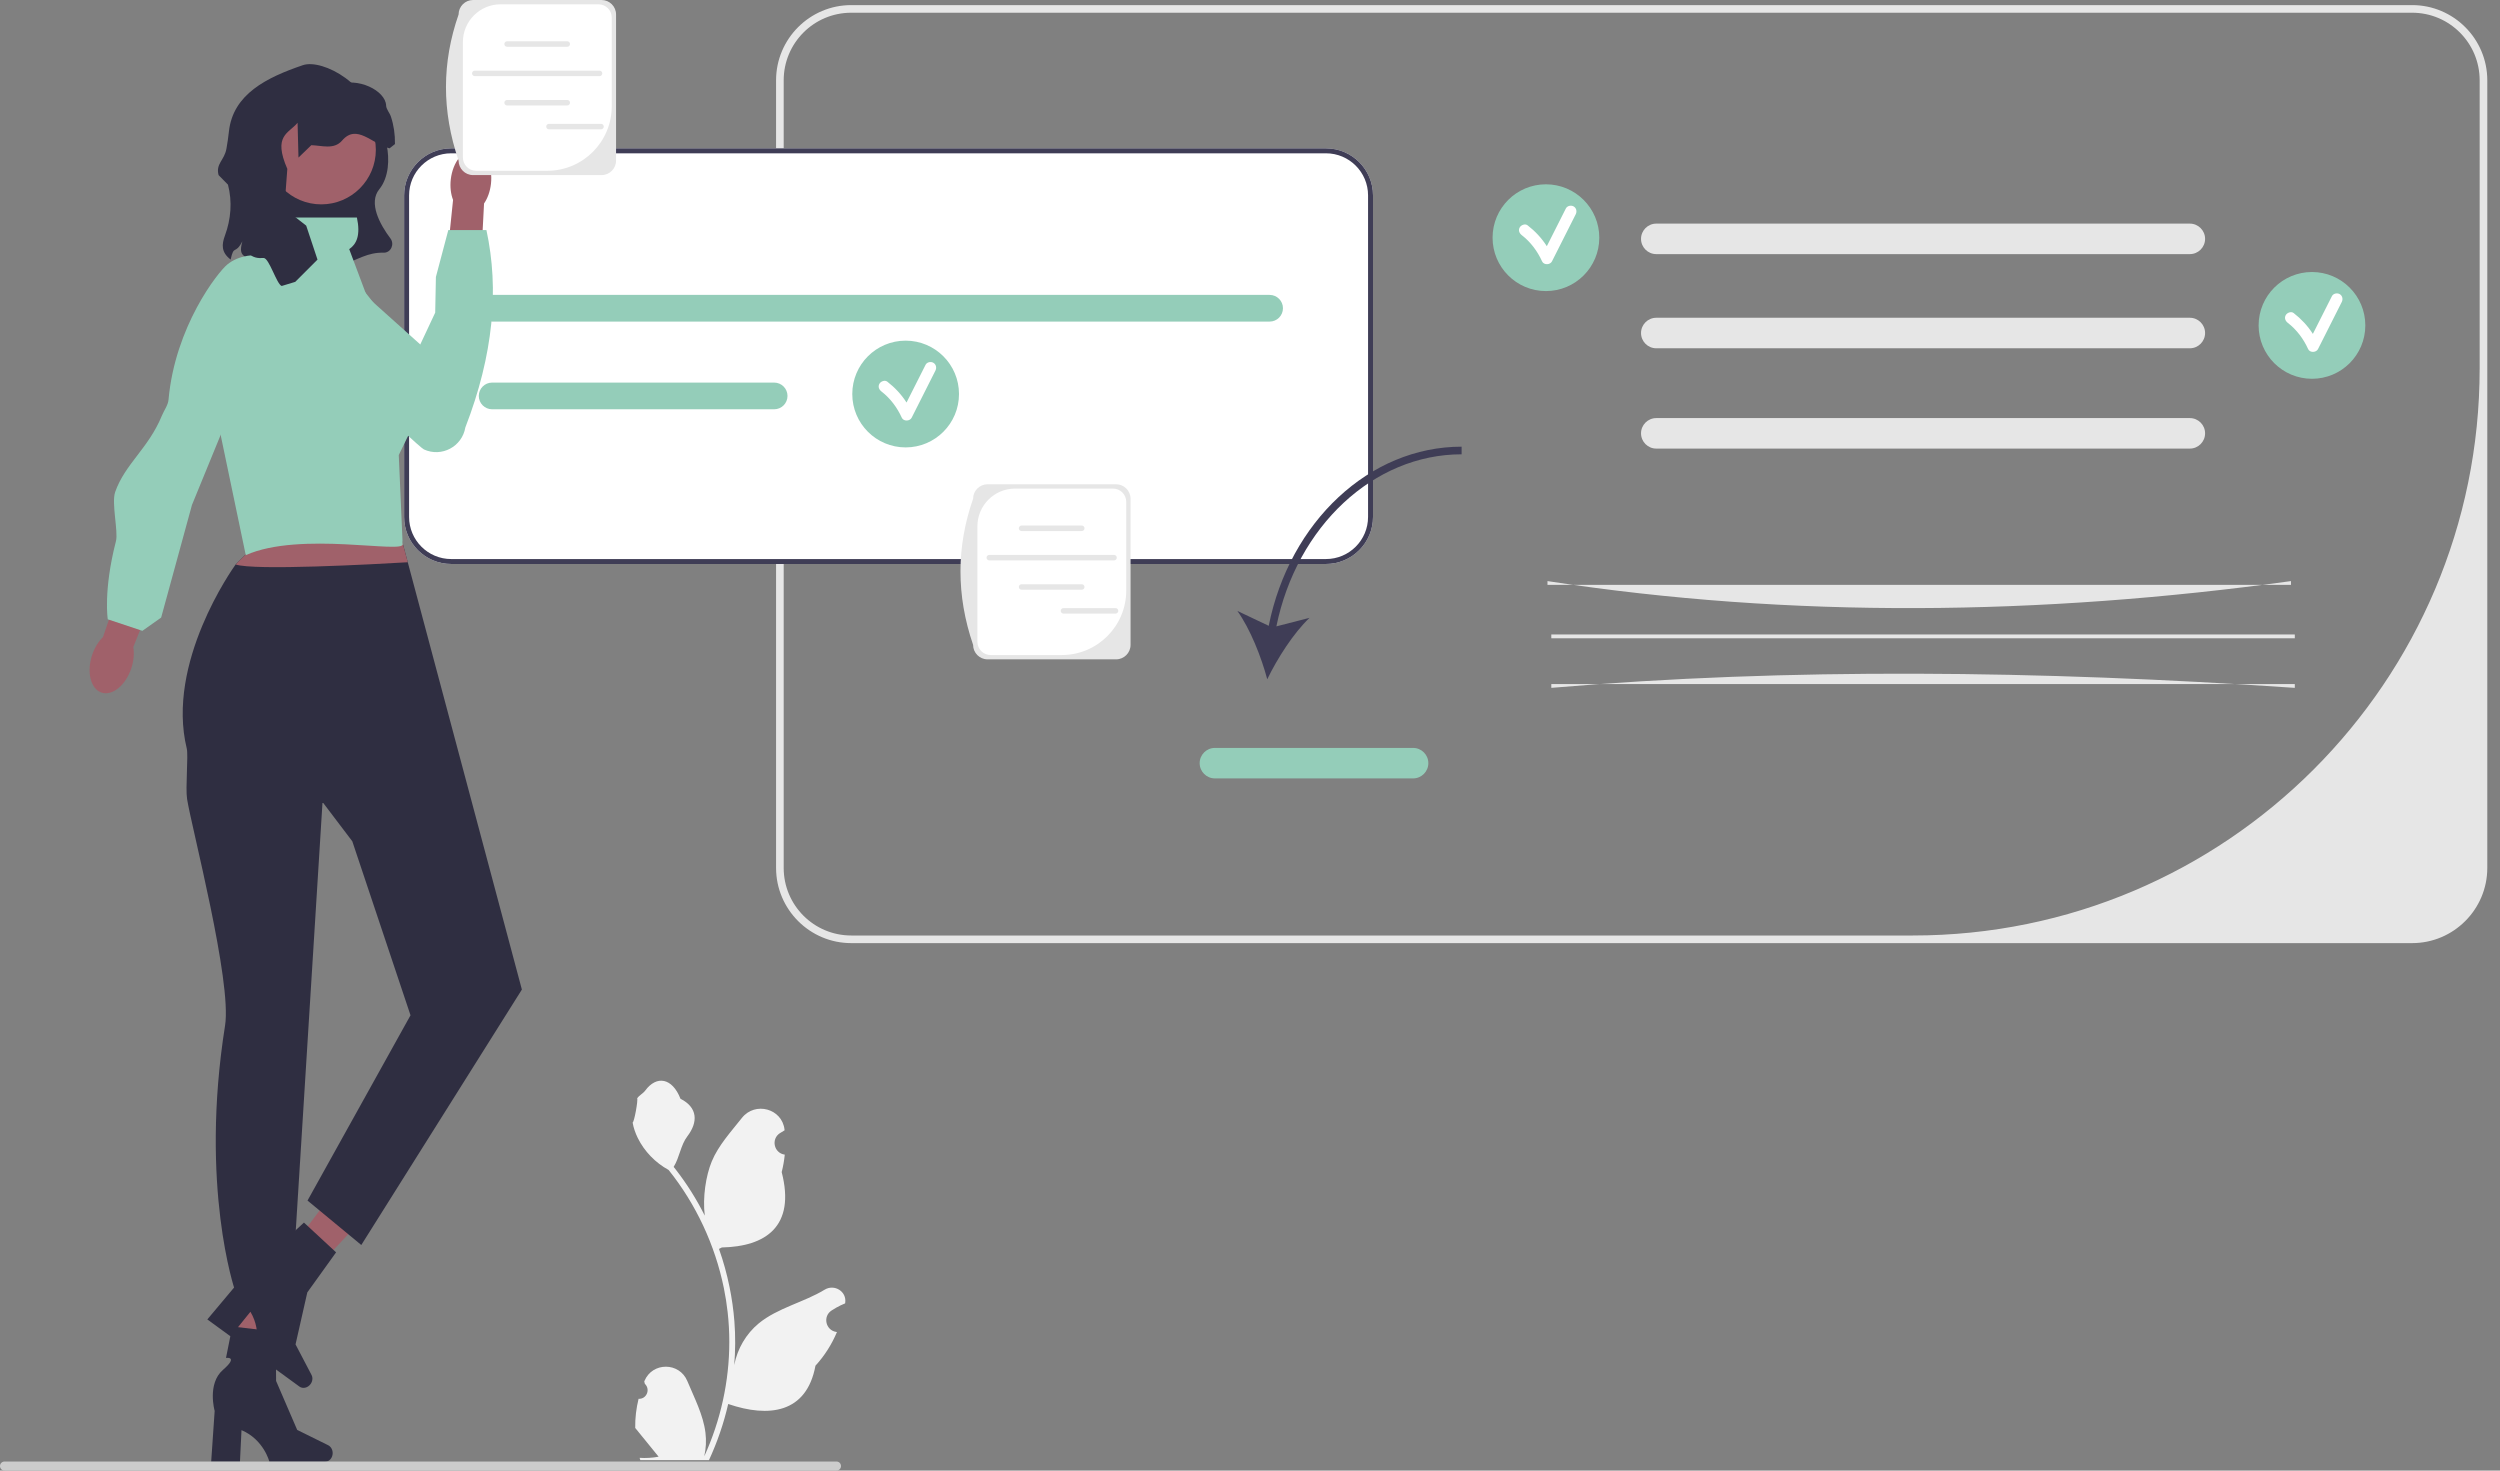 <svg width="170" height="100" viewBox="0 0 170 100" fill="none" xmlns="http://www.w3.org/2000/svg">
<rect x="0" y="0" width="170" height="100" fill="#808080" stroke="none"/>
<g clip-path="url(#clip0_127_6125)">
<path d="M52.773 59.018V5.461C52.773 2.641 55.066 0.347 57.884 0.347H164.024C166.843 0.347 169.136 2.641 169.136 5.461V59.018C169.136 61.838 166.843 64.132 164.024 64.132H57.884C55.066 64.132 52.773 61.838 52.773 59.018ZM168.617 5.461C168.617 2.923 166.561 0.865 164.024 0.865H57.884C55.347 0.865 53.291 2.923 53.291 5.461V59.018C53.291 61.556 55.347 63.614 57.884 63.614H130.079C151.363 63.614 168.617 46.351 168.617 25.056L168.617 5.461Z" fill="#E6E6E6"/>
<path d="M90.166 10.088H30.68C28.916 10.088 27.481 11.523 27.481 13.288V35.151C27.481 36.916 28.916 38.351 30.68 38.351H90.166C91.93 38.351 93.364 36.916 93.364 35.151V13.288C93.364 11.523 91.93 10.088 90.166 10.088Z" fill="white"/>
<path d="M90.166 10.088H30.68C28.916 10.088 27.481 11.523 27.481 13.288V35.151C27.481 36.916 28.916 38.351 30.68 38.351H90.166C91.93 38.351 93.364 36.916 93.364 35.151V13.288C93.364 11.523 91.93 10.088 90.166 10.088ZM93.028 35.151C93.028 36.731 91.745 38.015 90.166 38.015H30.68C29.101 38.015 27.818 36.731 27.818 35.151V13.288C27.818 11.708 29.101 10.425 30.68 10.425H90.166C91.745 10.425 93.028 11.708 93.028 13.288V35.151Z" fill="#3F3D56"/>
<path d="M33.465 20.053H86.334C86.835 20.053 87.241 20.459 87.241 20.96C87.241 21.462 86.835 21.868 86.334 21.868H33.465C32.964 21.868 32.558 21.462 32.558 20.96C32.558 20.459 32.964 20.053 33.465 20.053Z" fill="#94CDB9"/>
<path d="M33.465 26.016H52.643C53.144 26.016 53.55 26.423 53.55 26.924C53.55 27.425 53.144 27.831 52.643 27.831H33.465C32.964 27.831 32.558 27.425 32.558 26.924C32.558 26.423 32.964 26.016 33.465 26.016Z" fill="#94CDB9"/>
<path d="M148.909 17.28H112.626C112.055 17.28 111.59 16.815 111.59 16.243C111.59 15.671 112.055 15.206 112.626 15.206H148.909C149.481 15.206 149.946 15.671 149.946 16.243C149.946 16.815 149.481 17.28 148.909 17.28Z" fill="#E6E6E6"/>
<path d="M155.787 39.773H105.229V39.514C121.876 42.068 138.745 41.858 155.787 39.514V39.773Z" fill="#E6E6E6"/>
<path d="M148.909 30.504H112.626C112.055 30.504 111.59 30.039 111.59 29.467C111.59 28.895 112.055 28.43 112.626 28.43H148.909C149.481 28.43 149.946 28.895 149.946 29.467C149.946 30.039 149.481 30.504 148.909 30.504Z" fill="#E6E6E6"/>
<path d="M156.047 43.144H105.489V43.403H156.047V43.144Z" fill="#E6E6E6"/>
<path d="M148.909 23.683H112.626C112.055 23.683 111.59 23.218 111.59 22.646C111.59 22.074 112.055 21.608 112.626 21.608H148.909C149.481 21.608 149.946 22.074 149.946 22.646C149.946 23.218 149.481 23.683 148.909 23.683Z" fill="#E6E6E6"/>
<path d="M156.047 46.774C138.596 45.586 121.648 45.397 105.489 46.774V46.515H156.047V46.774Z" fill="#E6E6E6"/>
<path d="M86.273 42.555L84.141 41.544C85.015 42.765 85.769 44.673 86.173 46.191C86.856 44.777 87.958 43.047 89.048 42.013L86.794 42.593C88.183 35.782 93.407 30.893 99.39 30.893V30.374C93.141 30.374 87.692 35.468 86.273 42.555Z" fill="#3F3D56"/>
<path d="M96.09 52.932H82.614C82.042 52.932 81.577 52.467 81.577 51.895C81.577 51.323 82.042 50.858 82.614 50.858H96.09C96.662 50.858 97.127 51.323 97.127 51.895C97.127 52.467 96.662 52.932 96.09 52.932Z" fill="#94CDB9"/>
<path d="M61.583 30.424C63.587 30.424 65.212 28.799 65.212 26.794C65.212 24.789 63.587 23.164 61.583 23.164C59.58 23.164 57.955 24.789 57.955 26.794C57.955 28.799 59.58 30.424 61.583 30.424Z" fill="#94CDB9"/>
<path d="M63.47 24.669C63.297 24.567 63.033 24.62 62.938 24.808C62.507 25.663 62.076 26.518 61.644 27.372C61.297 26.827 60.852 26.351 60.335 25.952C60.169 25.824 59.9 25.927 59.803 26.092C59.686 26.293 59.776 26.495 59.943 26.624C60.545 27.089 61.009 27.715 61.322 28.405C61.441 28.667 61.869 28.651 61.993 28.405C62.532 27.337 63.071 26.269 63.609 25.201C63.704 25.013 63.659 24.779 63.47 24.669Z" fill="white"/>
<path d="M105.123 19.793C107.127 19.793 108.752 18.168 108.752 16.163C108.752 14.159 107.127 12.533 105.123 12.533C103.12 12.533 101.495 14.159 101.495 16.163C101.495 18.168 103.12 19.793 105.123 19.793Z" fill="#94CDB9"/>
<path d="M107.01 14.038C106.837 13.937 106.573 13.989 106.478 14.177C106.047 15.032 105.616 15.887 105.184 16.742C104.837 16.196 104.391 15.72 103.875 15.321C103.709 15.193 103.44 15.296 103.343 15.461C103.226 15.662 103.316 15.864 103.483 15.993C104.085 16.458 104.549 17.084 104.862 17.774C104.981 18.036 105.409 18.02 105.533 17.774C106.072 16.706 106.611 15.638 107.15 14.57C107.244 14.383 107.199 14.148 107.01 14.038Z" fill="white"/>
<path d="M157.214 25.757C159.218 25.757 160.842 24.132 160.842 22.127C160.842 20.122 159.218 18.497 157.214 18.497C155.21 18.497 153.586 20.122 153.586 22.127C153.586 24.132 155.21 25.757 157.214 25.757Z" fill="#94CDB9"/>
<path d="M159.101 20.001C158.928 19.9 158.664 19.953 158.569 20.141C158.138 20.996 157.707 21.851 157.275 22.705C156.927 22.16 156.482 21.684 155.966 21.285C155.8 21.156 155.53 21.26 155.434 21.424C155.317 21.625 155.407 21.828 155.574 21.957C156.176 22.422 156.64 23.047 156.953 23.738C157.071 24 157.5 23.983 157.624 23.738C158.163 22.67 158.702 21.602 159.24 20.534C159.335 20.346 159.29 20.112 159.101 20.001Z" fill="white"/>
<path d="M75.894 44.836H67.155C66.612 44.836 66.171 44.394 66.171 43.851C65.015 40.472 65.038 37.161 66.171 33.915C66.171 33.372 66.612 32.93 67.155 32.93H75.894C76.436 32.93 76.878 33.372 76.878 33.915V43.851C76.878 44.394 76.436 44.836 75.894 44.836Z" fill="#E6E6E6"/>
<path d="M69.027 33.223C67.612 33.223 66.464 34.372 66.464 35.788V43.641C66.464 44.139 66.868 44.543 67.365 44.543H72.198C74.621 44.543 76.585 42.578 76.585 40.154V34.125C76.585 33.627 76.181 33.223 75.683 33.223H69.027Z" fill="white"/>
<path d="M73.56 36.111H69.468C69.365 36.111 69.281 36.027 69.281 35.924C69.281 35.821 69.365 35.737 69.468 35.737H73.56C73.663 35.737 73.747 35.821 73.747 35.924C73.747 36.027 73.663 36.111 73.56 36.111Z" fill="#E6E6E6"/>
<path d="M73.56 40.102H69.468C69.365 40.102 69.281 40.018 69.281 39.915C69.281 39.812 69.365 39.728 69.468 39.728H73.56C73.663 39.728 73.747 39.812 73.747 39.915C73.747 40.018 73.663 40.102 73.56 40.102Z" fill="#E6E6E6"/>
<path d="M75.755 38.108H67.272C67.169 38.108 67.085 38.024 67.085 37.921C67.085 37.818 67.169 37.734 67.272 37.734H75.755C75.858 37.734 75.942 37.818 75.942 37.921C75.942 38.024 75.858 38.108 75.755 38.108Z" fill="#E6E6E6"/>
<path d="M75.856 41.725H72.316C72.213 41.725 72.129 41.641 72.129 41.538C72.129 41.435 72.213 41.351 72.316 41.351H75.856C75.959 41.351 76.043 41.435 76.043 41.538C76.043 41.641 75.959 41.725 75.856 41.725Z" fill="#E6E6E6"/>
<path d="M15.683 17.65C15.914 16.588 15.981 17.37 16.482 16.407C16.138 17.652 16.772 17.244 17.615 18.221C23.535 19.149 23.908 17.121 26.099 17.183L26.11 17.183C26.592 17.175 26.84 16.597 26.549 16.212C25.831 15.262 25.04 13.796 25.789 12.872C27.115 11.237 25.946 7.883 25.375 8.608C25.375 5.811 21.932 3.977 20.597 4.431C18.129 5.271 15.844 6.403 15.567 8.937C15.524 9.333 15.468 9.727 15.397 10.118C15.252 10.914 14.658 11.125 14.863 11.906L15.502 12.557C15.802 13.703 15.708 14.906 15.296 16.018C15.069 16.632 15.038 17.159 15.683 17.65Z" fill="#2F2E41"/>
<path d="M21.847 13.897C23.896 13.897 25.557 12.235 25.557 10.184C25.557 8.134 23.896 6.472 21.847 6.472C19.797 6.472 18.136 8.134 18.136 10.184C18.136 12.235 19.797 13.897 21.847 13.897Z" fill="#A0616A"/>
<path d="M16.065 94.822L17.976 94.867L19.042 86.278L16.221 86.211L16.065 94.822Z" fill="#A0616A"/>
<path d="M22.622 98.811C22.622 99.134 22.393 99.396 22.111 99.396H18.317C18.317 99.396 17.944 97.895 16.422 97.249L16.317 99.396H14.36L14.597 95.943C14.597 95.943 14.074 94.096 15.161 93.152C16.248 92.207 15.368 92.339 15.368 92.339L15.795 90.202L18.752 90.55L18.774 93.904L20.209 97.234L22.314 98.274C22.501 98.367 22.622 98.578 22.622 98.811Z" fill="#2F2E41"/>
<path d="M18.169 87.029L19.687 88.191L25.604 81.877L23.364 80.161L18.169 87.029Z" fill="#A0616A"/>
<path d="M21.119 94.116C20.929 94.377 20.59 94.454 20.361 94.287L17.296 92.052C17.296 92.052 17.878 90.619 17.028 89.2L15.679 90.874L14.098 89.721L16.322 87.07C16.322 87.07 16.986 85.268 18.42 85.146C19.855 85.023 19.066 84.611 19.066 84.611L20.669 83.135L22.854 85.159L20.897 87.883L20.097 91.419L21.186 93.5C21.283 93.686 21.256 93.927 21.119 94.116Z" fill="#2F2E41"/>
<path d="M12.7 50.901C12.815 51.374 12.603 53.574 12.721 54.331C13.023 56.255 15.78 66.747 15.304 69.738C13.562 80.697 15.972 87.728 15.972 87.728H19.859L21.932 54.538L23.956 57.207L27.915 69.039L20.911 81.638L24.568 84.66L35.488 67.29L27.728 38.233L27.26 36.478L16.776 36.186L17.359 37.06L16.032 38.372C16.032 38.372 16.03 38.376 16.023 38.383C15.819 38.668 11.276 45.063 12.7 50.901Z" fill="#2F2E41"/>
<path d="M16.023 38.383C17.238 38.816 25.443 38.369 27.729 38.233L27.26 36.478L16.776 36.186L17.359 37.06L16.032 38.372C16.032 38.372 16.03 38.376 16.023 38.383Z" fill="#A0616A"/>
<path d="M29.593 24.333L29.216 26.337L29.124 26.818L27.116 30.943L27.38 36.99C27.549 37.697 20.417 36.092 16.712 37.751L13.828 23.951L16.752 17.591L19.041 16.319L19.422 14.792H24.27C24.528 16.002 24.248 16.598 23.747 16.941L24.961 20.181L29.593 24.333Z" fill="#94CDB9"/>
<path d="M33.385 12.508C33.325 13.027 33.153 13.49 32.915 13.838L32.656 18.82L30.29 18.627L30.808 13.595C30.656 13.201 30.594 12.711 30.654 12.192C30.791 11.006 31.513 10.115 32.268 10.202C33.022 10.29 33.522 11.322 33.385 12.508Z" fill="#A0616A"/>
<path d="M23.957 17.743L24.265 18.497C24.265 18.497 19.756 18.045 19.852 20.401C19.934 22.41 28.422 30.376 28.828 30.562C30.029 31.113 31.425 30.371 31.643 29.067C33.554 24.134 33.95 19.686 33.077 15.645H30.485L29.641 18.833L29.594 21.258L28.227 24.174L23.747 18.497L23.957 17.743Z" fill="#94CDB9"/>
<path d="M8.932 45.434C9.099 44.926 9.137 44.423 9.065 43.997L10.958 39.258L8.678 38.423L7.003 43.32C6.693 43.62 6.426 44.048 6.259 44.556C5.879 45.717 6.168 46.854 6.907 47.096C7.645 47.339 8.552 46.594 8.932 45.434Z" fill="#A0616A"/>
<path d="M19.85 17.746C19.85 17.746 17.05 16.684 15.461 17.982C14.806 18.517 11.907 22.205 11.461 27.17C11.426 27.559 11.161 27.894 11.011 28.258C10.091 30.502 8.506 31.536 7.832 33.455C7.569 34.206 8.052 36.145 7.886 36.793C7.014 40.181 7.329 42.114 7.329 42.114L9.681 42.897L10.958 41.995L13.054 34.336L19.85 17.746Z" fill="#94CDB9"/>
<path d="M40.907 11.906H32.168C31.626 11.906 31.184 11.464 31.184 10.921C30.029 7.542 30.052 4.231 31.184 0.985C31.184 0.442 31.626 0 32.168 0H40.907C41.45 0 41.892 0.442 41.892 0.985V10.921C41.892 11.464 41.45 11.906 40.907 11.906Z" fill="#E6E6E6"/>
<path d="M34.041 0.293C32.625 0.293 31.477 1.442 31.477 2.858V10.71C31.477 11.209 31.881 11.613 32.379 11.613H37.212C39.635 11.613 41.599 9.648 41.599 7.224V1.195C41.599 0.697 41.195 0.293 40.697 0.293H34.041Z" fill="white"/>
<path d="M38.574 3.181H34.482C34.379 3.181 34.295 3.097 34.295 2.994C34.295 2.891 34.379 2.807 34.482 2.807H38.574C38.677 2.807 38.761 2.891 38.761 2.994C38.761 3.097 38.677 3.181 38.574 3.181Z" fill="#E6E6E6"/>
<path d="M38.574 7.172H34.482C34.379 7.172 34.295 7.088 34.295 6.985C34.295 6.882 34.379 6.798 34.482 6.798H38.574C38.677 6.798 38.761 6.882 38.761 6.985C38.761 7.088 38.677 7.172 38.574 7.172Z" fill="#E6E6E6"/>
<path d="M40.769 5.178H32.286C32.183 5.178 32.099 5.094 32.099 4.991C32.099 4.888 32.183 4.804 32.286 4.804H40.769C40.872 4.804 40.956 4.888 40.956 4.991C40.956 5.094 40.872 5.178 40.769 5.178Z" fill="#E6E6E6"/>
<path d="M40.869 8.795H37.33C37.227 8.795 37.143 8.711 37.143 8.608C37.143 8.505 37.227 8.421 37.33 8.421H40.869C40.972 8.421 41.056 8.505 41.056 8.608C41.056 8.711 40.972 8.795 40.869 8.795Z" fill="#E6E6E6"/>
<path d="M43.423 95.119C43.958 95.152 44.254 94.487 43.849 94.099L43.809 93.938C43.814 93.926 43.819 93.913 43.825 93.9C44.366 92.608 46.201 92.617 46.738 93.911C47.215 95.059 47.821 96.209 47.971 97.423C48.038 97.959 48.007 98.505 47.889 99.031C49.005 96.591 49.593 93.926 49.593 91.247C49.593 90.573 49.556 89.9 49.48 89.229C49.419 88.679 49.333 88.133 49.223 87.592C48.625 84.668 47.331 81.883 45.465 79.557C44.568 79.066 43.819 78.299 43.367 77.38C43.205 77.048 43.078 76.692 43.018 76.328C43.12 76.342 43.403 74.786 43.326 74.69C43.468 74.474 43.722 74.367 43.878 74.156C44.651 73.108 45.716 73.291 46.272 74.715C47.459 75.315 47.471 76.31 46.742 77.266C46.278 77.874 46.215 78.698 45.808 79.349C45.85 79.403 45.893 79.455 45.935 79.508C46.703 80.493 47.366 81.552 47.926 82.664C47.768 81.428 48.001 79.939 48.399 78.979C48.852 77.886 49.701 76.965 50.449 76.019C51.347 74.884 53.189 75.379 53.348 76.819C53.349 76.833 53.351 76.847 53.352 76.861C53.241 76.923 53.132 76.99 53.026 77.06C52.42 77.462 52.629 78.402 53.348 78.513L53.364 78.515C53.324 78.916 53.255 79.312 53.155 79.703C54.114 83.415 52.043 84.767 49.085 84.827C49.02 84.861 48.956 84.894 48.891 84.926C49.191 85.77 49.43 86.636 49.608 87.514C49.767 88.289 49.877 89.073 49.939 89.86C50.016 90.853 50.009 91.851 49.926 92.843L49.931 92.808C50.143 91.716 50.736 90.696 51.596 89.989C52.878 88.936 54.689 88.548 56.072 87.701C56.737 87.293 57.59 87.82 57.474 88.592L57.468 88.629C57.262 88.713 57.062 88.81 56.867 88.919C56.756 88.981 56.647 89.048 56.541 89.118C55.935 89.52 56.144 90.46 56.863 90.571L56.879 90.573C56.891 90.575 56.901 90.577 56.913 90.579C56.559 91.418 56.067 92.196 55.451 92.868C54.851 96.108 52.275 96.416 49.519 95.472H49.517C49.216 96.785 48.776 98.068 48.21 99.29H43.54C43.523 99.239 43.508 99.185 43.493 99.133C43.925 99.16 44.36 99.135 44.785 99.056C44.439 98.631 44.092 98.202 43.746 97.776C43.737 97.768 43.731 97.76 43.724 97.751C43.548 97.534 43.371 97.318 43.195 97.1L43.195 97.1C43.184 96.431 43.264 95.765 43.423 95.119Z" fill="#F2F2F2"/>
<path d="M0 99.691C0 99.863 0.137 100 0.308 100H56.881C57.052 100 57.189 99.863 57.189 99.691C57.189 99.52 57.052 99.383 56.881 99.383H0.308C0.137 99.383 0 99.52 0 99.691Z" fill="#CCCCCC"/>
<path d="M22.853 5.792H22.098C19.887 5.794 16.11 8.922 17.572 11.116C16.323 14.447 16.278 16.18 16.808 17.087C17.003 17.421 17.39 17.573 17.776 17.546C17.827 17.542 17.879 17.541 17.931 17.543C18.305 17.555 18.806 19.312 19.153 19.447L20.076 19.167L21.59 17.653L20.822 15.344L19.336 14.181L19.538 11.486C18.543 9.198 19.626 9.086 20.235 8.348L20.297 10.715L21.169 9.873C21.88 9.891 22.71 10.2 23.262 9.558C24.265 8.385 25.305 9.802 26.489 10.088L26.857 9.797C26.869 9.137 26.772 8.5 26.582 7.929C26.493 7.66 26.265 7.439 26.256 7.172C26.22 6.17 24.326 5.197 22.853 5.792Z" fill="#2F2E41"/>
</g>
<defs>
<clipPath id="clip0_127_6125">
<rect width="169.136" height="100" fill="white"/>
</clipPath>
</defs>
</svg>
